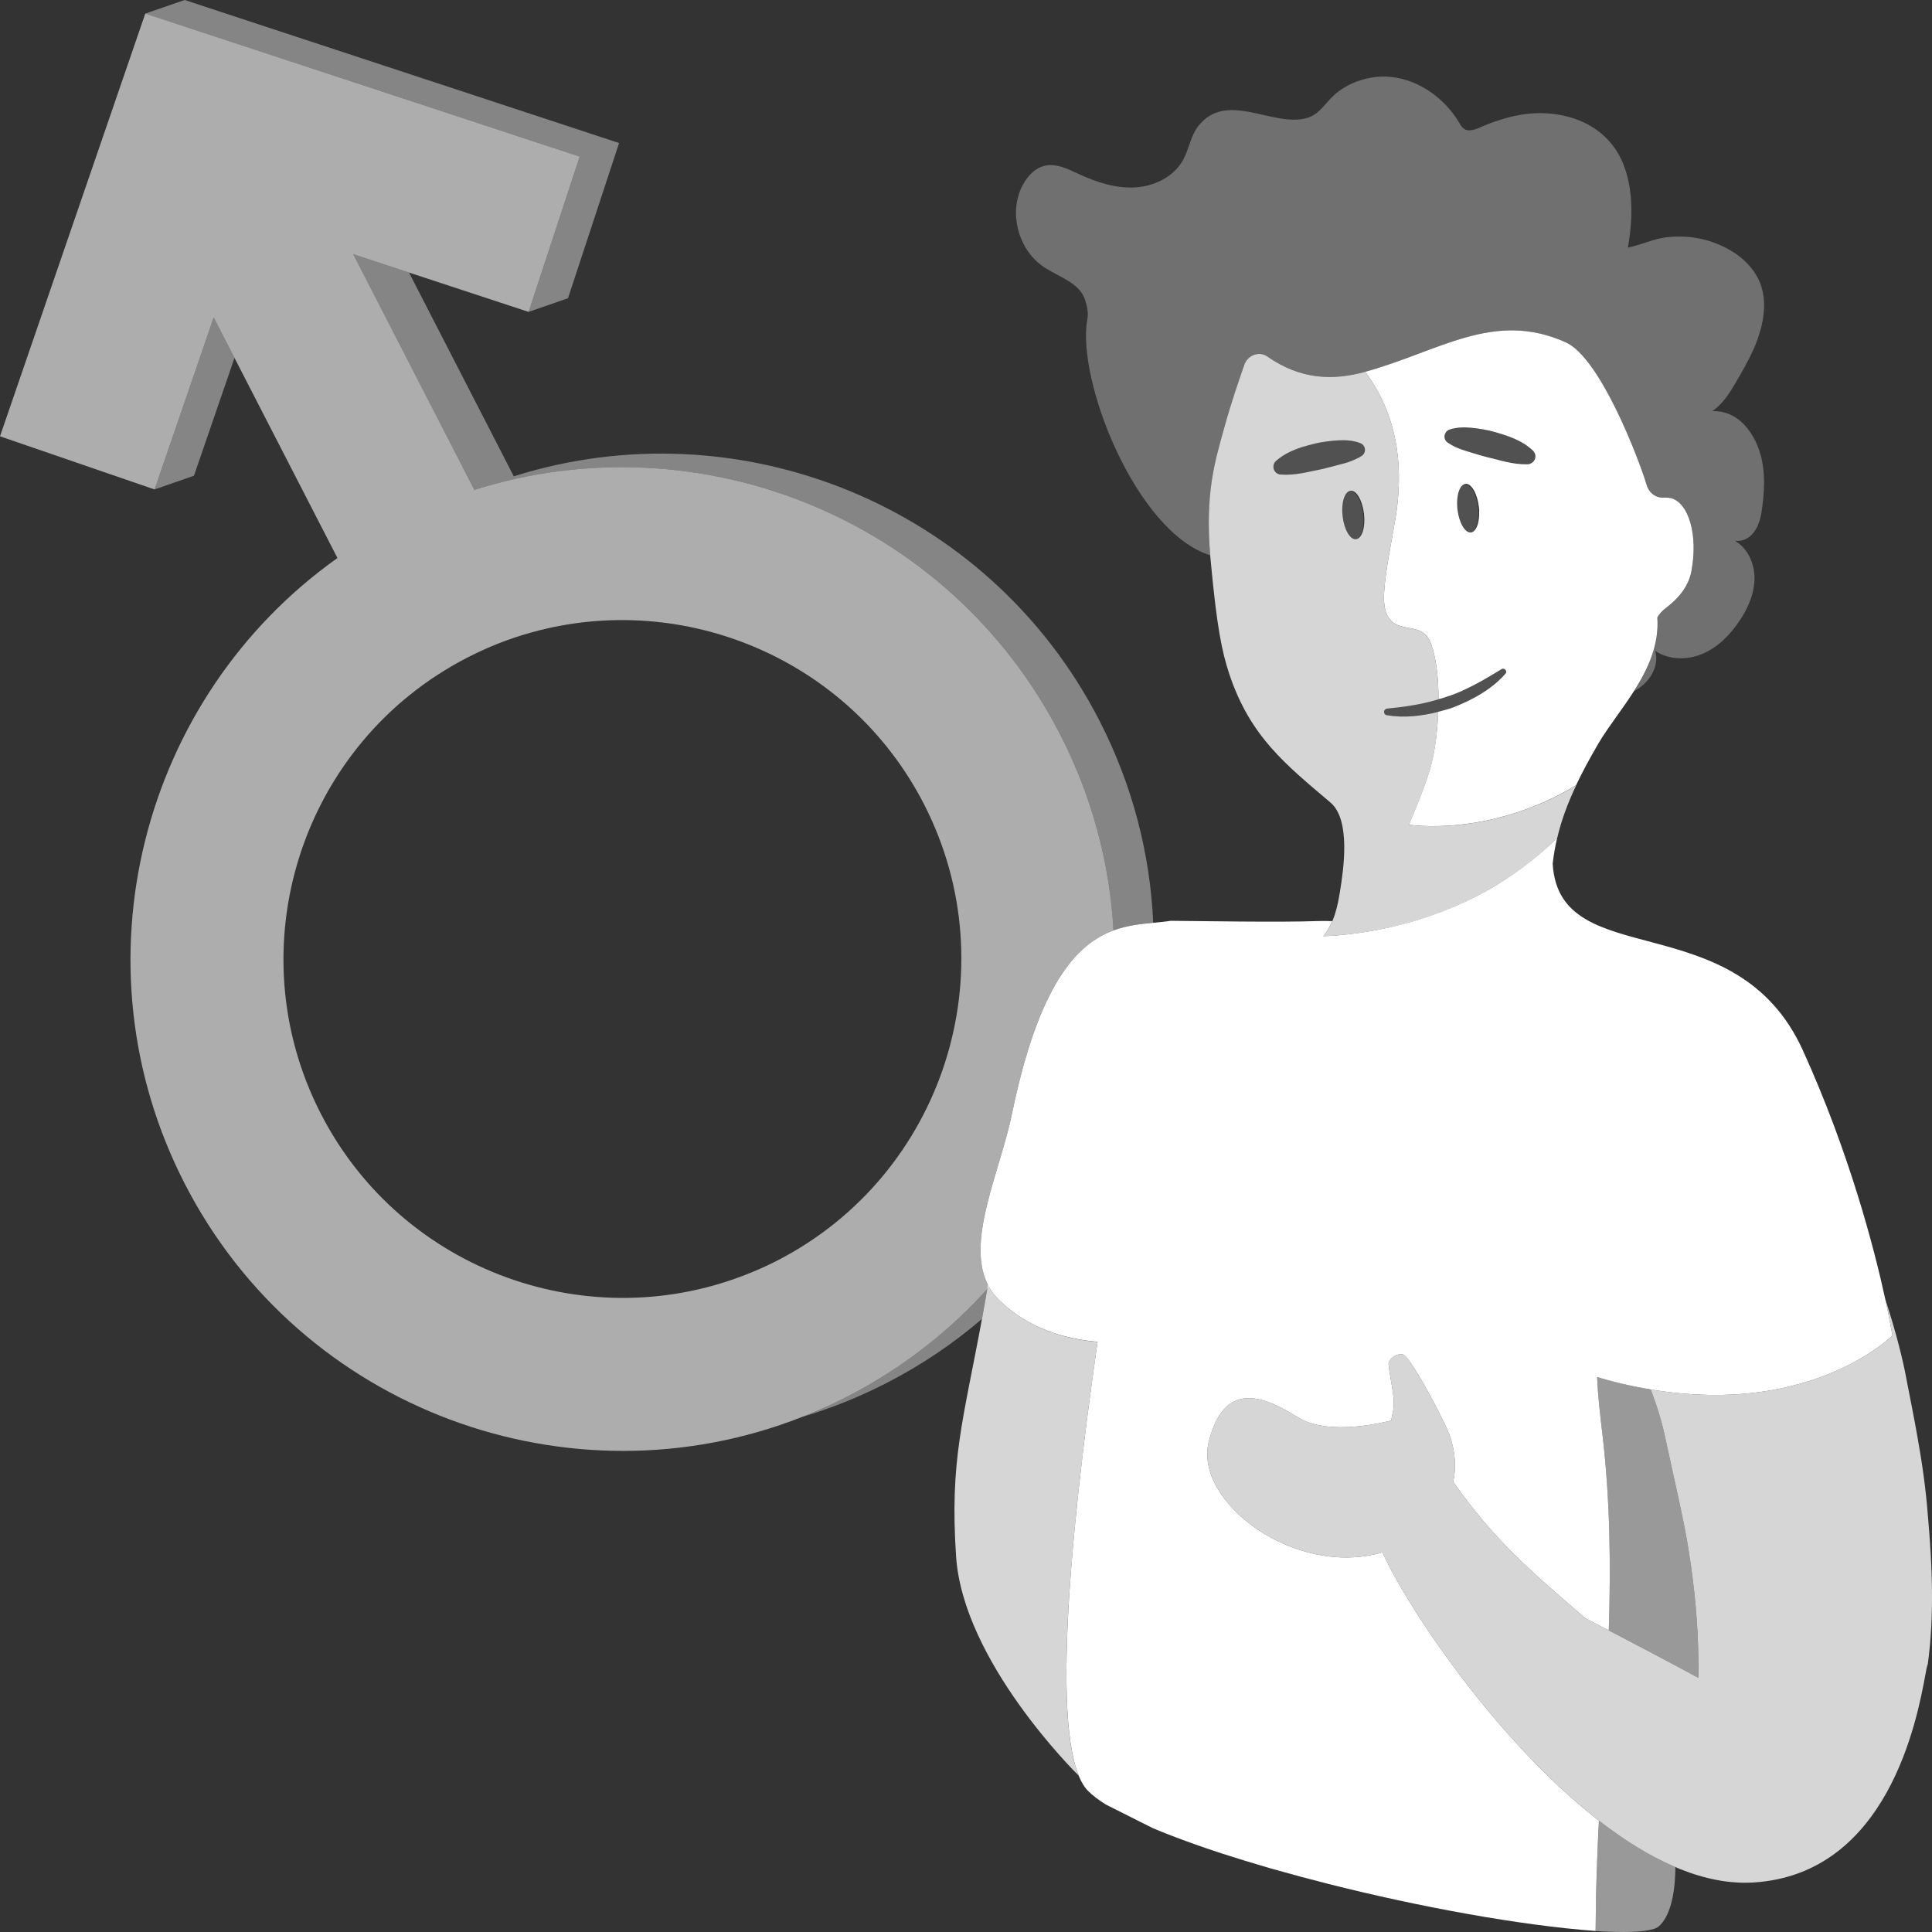 <svg viewBox="0 0 300 300" xmlns="http://www.w3.org/2000/svg"><rect x="0" y="0" width="300" height="300" fill="#333333" stroke="none"/><g fill="#fff"><path d="m 272.79 68.95 c 1.32 2.98 1.3 6.4 .87 9.65 -.16 1.32 -.4 2.66 -1.13 3.77 -.71 1.12 -1.83 1.78 -3.15 1.6 2.05 1.16 3.1 3.63 3.06 5.96 -.06 2.36 -1.05 4.59 -2.37 6.53 -1.44 2.13 -3.3 4.04 -5.68 5.05 -2.35 1.02 -5.23 1 -7.36 -.44 .67 2.47 -.97 5.07 -3.28 6.22 2.17 -3.41 3.91 -7.16 3.61 -11.39 .3 -.53 .73 -1.04 1.38 -1.53 1.74 -1.29 3.44 -3.18 3.91 -5.65 1.05 -5.54 -.36 -10.61 -3.2 -11.36 -.29 -.08 -.59 -.1 -.9 -.08 v -.02 h -.1 c -1.23 .14 -2.37 -.67 -2.73 -1.86 -1.26 -4.2 -7.24 -19.81 -12.58 -22.23 -11.19 -5.05 -19.64 1.4 -31.14 4.56 -4.97 1.38 -10.02 1.26 -15.21 -2.37 -1.28 -.89 -3.06 -.2 -3.57 1.28 -.01 .04 -.03 .08 -.04 .12 -.74 2.14 -1.98 5.62 -3.18 10.02 -1.38 5 -2.87 9.83 -2.08 19.45 -11.6 -3.65 -20.84 -27.38 -19.07 -36.71 .18 -.99 -.06 -2.03 -.37 -2.98 -.87 -2.65 -4.07 -3.53 -6.38 -5.07 -4.2 -2.78 -5.68 -9.06 -2.96 -13.3 .69 -1.07 1.68 -2.05 2.92 -2.39 1.86 -.51 3.79 .46 5.53 1.28 2.72 1.25 5.66 2.21 8.64 2.04 2.98 -.16 6 -1.62 7.46 -4.23 .94 -1.69 1.18 -3.74 2.35 -5.26 4.38 -5.61 11.46 .13 16.77 -1.25 2.07 -.53 2.86 -2.27 4.48 -3.71 1.61 -1.42 3.65 -2.25 5.66 -2.6 4.36 -.75 8.74 1.2 11.74 4.46 .67 .75 1.3 1.54 1.81 2.41 .44 .75 .77 1.34 1.68 1.32 .81 -.04 1.62 -.44 2.37 -.77 .91 -.38 1.83 -.69 2.76 -.97 3.71 -1.16 7.58 -1.3 11.21 -.06 3.55 1.21 6.39 3.75 7.73 7.52 1.4 3.91 1.26 8.37 .53 12.49 2 -.4 3.89 -1.34 5.94 -1.6 2.04 -.24 4.17 -.12 6.16 .42 2.98 .84 6.04 2.54 7.77 5.36 2.15 3.49 1.27 7.89 -.33 11.54 -.81 1.82 -1.8 3.54 -2.8 5.25 -.97 1.64 -2.06 3.36 -3.63 4.42 3.27 -.1 5.56 2.11 6.9 5.11 z" opacity=".3"/><path d="m 167.48 275.7 c -.55 -.54 -17.93 -17.76 -19.02 -34.02 -1 -14.96 1.1 -21.04 4.02 -36.88 .27 -1.45 .54 -2.99 .82 -4.63 .1 -.11 .19 -.21 .29 -.32 .26 .47 .57 .92 .93 1.34 .16 .2 .34 .39 .53 .58 .13 .13 .26 .26 .39 .37 4.38 4.16 9.87 5.79 14.99 6.23 -4.1 28.49 -6.87 57.6 -2.95 67.33 z" opacity=".8"/><path d="m 153.42 199.48 c .3 .6 .66 1.17 1.1 1.71 -.36 -.42 -.67 -.87 -.93 -1.34 -.1 .11 -.19 .21 -.29 .32 z" opacity=".8"/><path d="m 225.07 66.72 c 1.18 -.39 2.33 -.4 3.47 -.29 1.13 .12 2.26 .3 3.36 .57 2.17 .63 4.39 1.3 6.14 2.97 .49 .47 .5 1.24 .04 1.72 -.23 .24 -.53 .37 -.84 .38 h -.03 c -2.32 .07 -4.28 -.63 -6.34 -1.1 -1.02 -.27 -2.03 -.59 -3.04 -.89 -1.02 -.31 -2.02 -.68 -3.02 -1.36 l -.01 -.01 c -.51 -.35 -.64 -1.05 -.29 -1.56 .14 -.21 .35 -.36 .57 -.43 z" opacity=".15"/><ellipse cx="227.98" cy="78.9" opacity=".15" rx="1.67" ry="3.79" transform="matrix(.993 -.114 .114 .993 -7.53 26.61)"/><path d="m 211.42 70.82 c -1.02 .64 -2.04 .97 -3.07 1.24 -1.03 .26 -2.05 .54 -3.08 .77 -2.08 .39 -4.06 1.02 -6.38 .86 h -.02 c -.67 -.05 -1.18 -.63 -1.13 -1.3 .02 -.33 .18 -.63 .41 -.83 1.82 -1.61 4.05 -2.18 6.25 -2.73 1.11 -.24 2.24 -.37 3.38 -.45 1.13 -.07 2.29 -.01 3.45 .42 .58 .22 .88 .86 .66 1.45 -.09 .24 -.25 .43 -.45 .56 z" opacity=".15"/><ellipse cx="210.13" cy="79.97" opacity=".15" rx="1.67" ry="3.79" transform="matrix(.993 -.114 .114 .993 -7.77 24.57)"/><path d="m 259.45 77.36 c -.28 -.08 -.59 -.1 -.89 -.08 v -.02 h -.1 c -1.24 .14 -2.37 -.67 -2.74 -1.87 -1.26 -4.2 -7.24 -19.81 -12.57 -22.22 -11.19 -5.05 -19.65 1.4 -31.15 4.56 2.86 3.89 5.43 9.41 5.21 17.42 -.04 1.64 -.2 3.39 -.51 5.25 -.63 3.89 -1.52 7.75 -1.78 11.66 -.1 1.72 .1 3.71 1.5 4.68 1.38 .95 3.41 .57 4.7 1.62 .75 .59 1.1 1.52 1.36 2.43 .63 2.15 .89 4.93 .89 7.79 .43 -.12 .87 -.24 1.32 -.41 .97 -.3 1.93 -.69 2.86 -1.14 1.93 -.89 3.75 -1.99 5.6 -3.12 .22 -.14 .51 -.06 .65 .14 .12 .18 .1 .43 -.04 .57 -1.44 1.64 -3.24 2.9 -5.19 3.91 -1.05 .55 -2.15 1.03 -3.27 1.44 -.65 .2 -1.3 .39 -1.97 .55 -.12 3.18 -.55 6.33 -1.22 8.72 -.83 3.02 -3.33 8.82 -3.33 8.82 s 12.45 2.03 25.95 -6.12 c .99 -2.11 2.17 -4.26 3.49 -6.53 1.5 -2.54 3.67 -5.21 5.52 -8.13 2.17 -3.41 3.91 -7.16 3.61 -11.4 .3 -.53 .73 -1.03 1.38 -1.52 1.74 -1.3 3.45 -3.18 3.91 -5.66 1.05 -5.54 -.37 -10.61 -3.2 -11.36 z m -34.96 -10.2 c .14 -.22 .35 -.37 .57 -.45 1.2 -.39 2.35 -.39 3.47 -.28 1.14 .12 2.27 .3 3.37 .59 2.17 .63 4.38 1.28 6.14 2.96 .49 .47 .51 1.24 .04 1.72 -.24 .24 -.55 .37 -.85 .39 h -.02 c -2.33 .06 -4.28 -.65 -6.35 -1.12 -1.01 -.26 -2.03 -.59 -3.04 -.89 s -2.03 -.67 -3.02 -1.36 h -.02 c -.51 -.37 -.63 -1.05 -.28 -1.56 z m 3.06 7.97 c .91 -.1 1.85 1.5 2.09 3.59 .06 .45 .06 .89 .04 1.3 -.06 1.46 -.55 2.58 -1.28 2.66 -.91 .1 -1.85 -1.5 -2.09 -3.59 0 -.08 -.02 -.14 -.02 -.22 -.18 -1.97 .37 -3.63 1.26 -3.73 z"/><path d="m 233.76 104.64 c -2.24 2.53 -5.3 4.18 -8.45 5.34 -3.19 1.06 -6.62 1.64 -9.95 1.09 -.29 -.05 -.48 -.32 -.43 -.61 .04 -.24 .24 -.42 .47 -.44 3.19 -.32 6.32 -.76 9.29 -1.84 3.01 -.97 5.73 -2.58 8.47 -4.27 .22 -.14 .51 -.07 .65 .15 .11 .18 .09 .41 -.05 .56 z" opacity=".15"/><path d="m 293.85 207.36 v .01 l -.03 .03 c -.02 .01 -.04 .04 -.08 .07 -.33 .32 -1.45 1.33 -3.36 2.57 -.38 .25 -.79 .51 -1.24 .77 -.89 .52 -1.9 1.07 -3.04 1.61 s -2.41 1.07 -3.81 1.56 c -.35 .13 -.71 .25 -1.07 .37 -4 1.3 -8.97 2.26 -14.91 2.26 -.63 0 -1.27 -.01 -1.92 -.04 -1.09 -.03 -2.2 -.1 -3.35 -.21 -.68 -.06 -1.37 -.13 -2.07 -.22 -.86 -.1 -1.74 -.23 -2.64 -.38 v -.01 c -1.55 -.25 -3.16 -.57 -4.81 -.97 -1.24 -.29 -2.4 -.62 -3.52 -.95 .12 3.01 .49 6.05 .84 9.02 1.19 10.23 1.29 20.29 .97 30.32 -2.18 -1.14 -3.68 -1.92 -3.68 -1.92 l -1.57 -1.37 c -6.82 -5.91 -12.52 -10.7 -18.9 -19.78 .73 -3.41 -.21 -6.53 -.9 -8.07 -.99 -2.27 -4.95 -9.92 -6.63 -11.54 -.68 -.69 -2.61 .39 -2.51 1.37 .23 2.48 1.19 5.56 .63 7.53 -.04 .15 -.12 .56 -.22 1.19 -3.38 .83 -10.4 2.08 -14.56 -.54 -5.63 -3.55 -11.43 -5.49 -13.77 3.83 s 13.36 21.16 26.95 17.18 h .02 c 3.76 8.38 17.64 29.28 33.61 41.66 -.2 3.96 -.36 7.92 -.45 11.91 -.03 1.54 -.05 3.08 -.06 4.63 0 .2 0 .4 -.01 .59 -11.64 -.86 -27.22 -3.7 -41.55 -7.32 -.05 -.01 -.1 -.03 -.15 -.04 -2.84 -.72 -5.63 -1.47 -8.33 -2.24 l -.54 -.15 c -2.58 -.75 -5.07 -1.51 -7.45 -2.28 -.23 -.08 -.46 -.15 -.7 -.23 -2.3 -.76 -4.47 -1.53 -6.5 -2.3 -.23 -.09 -.46 -.17 -.68 -.26 -.99 -.38 -1.95 -.76 -2.85 -1.15 h -.01 l -7.28 -3.66 c -1.16 -.73 -2.11 -1.45 -2.79 -2.14 -5.92 -6.06 -3.03 -38.27 1.5 -69.72 -5.12 -.44 -10.61 -2.05 -14.99 -6.21 -.13 -.11 -.26 -.24 -.39 -.37 -.59 -.59 -1.08 -1.23 -1.46 -1.92 -3.84 -6.75 1.64 -17.68 3.55 -26.9 4.18 -20.27 10.12 -26.39 15.76 -28.48 2.13 -.78 4.23 -1 6.17 -1.18 .94 -.09 1.85 -.17 2.71 -.31 4.19 .03 16.96 .26 22.81 .04 .67 -.03 1.46 -.02 2.29 .01 -.35 .81 -.79 1.6 -1.39 2.34 1.37 -.05 2.99 -.17 4.82 -.41 1.83 -.23 3.85 -.58 5.99 -1.08 v -.01 c 1.95 -.45 3.99 -1.03 6.09 -1.77 .1 -.03 .19 -.07 .28 -.1 .89 -.31 1.79 -.66 2.69 -1.04 .22 -.09 .44 -.18 .67 -.28 .85 -.36 1.7 -.76 2.56 -1.18 .18 -.09 .36 -.17 .53 -.26 1.02 -.52 2.04 -1.07 3.05 -1.68 .17 -.1 .34 -.21 .5 -.31 .82 -.5 1.64 -1.03 2.45 -1.6 .31 -.21 .61 -.43 .92 -.66 .7 -.51 1.4 -1.05 2.09 -1.61 .29 -.24 .58 -.47 .87 -.71 .95 -.81 1.89 -1.66 2.8 -2.57 -.32 1.31 -.54 2.64 -.7 4 .98 17.23 28.39 6.01 38.84 28.98 7.26 15.98 11.09 30.8 12.79 38.59 v .01 c .01 .04 .02 .09 .03 .13 .08 .35 .15 .68 .22 1.01 .06 .33 .13 .63 .19 .92 .16 .77 .28 1.42 .38 1.96 .04 .17 .07 .33 .09 .48 .07 .35 .12 .62 .15 .82 .02 .09 .03 .16 .04 .21 .01 .1 .02 .15 .02 .15 z"/><path d="m 260.15 289.91 c 0 2.24 -.27 7.24 -2.61 9.24 -1.56 1.34 -9.78 .69 -9.78 .69 .01 -1.56 .04 -3.72 .07 -5.27 .01 -.02 0 -.03 .01 -.05 0 -.17 0 -.35 .01 -.52 .04 -1.65 .09 -3.31 .15 -4.96 0 -.07 .01 -.15 .01 -.23 .08 -2.04 .17 -4.07 .27 -6.1 3.78 2.93 7.68 5.39 11.59 7.08 .09 .04 .18 .08 .28 .12 z" opacity=".5"/><path d="m 263.73 260.11 c 0 .14 -.01 .29 -.01 .43 -3.6 -1.97 -9.91 -5.28 -13.91 -7.37 .32 -10.03 .22 -20.09 -.97 -30.32 -.35 -2.97 -.72 -6.01 -.84 -9.02 1.12 .33 2.28 .66 3.52 .95 1.65 .4 3.26 .72 4.81 .98 .93 2.47 1.72 4.96 2.26 7.56 l 2.17 9.9 c .28 1.31 .56 2.63 .82 3.96 .26 1.32 .5 2.65 .7 4 .84 5.35 1.37 10.78 1.44 16.26 .01 .89 .01 1.78 .01 2.67 z" opacity=".5"/><path d="m 218.79 128.07 s 2.5 -5.79 3.33 -8.82 c .67 -2.39 1.09 -5.53 1.21 -8.71 -2.59 .66 -5.31 .97 -7.97 .52 -.28 -.04 -.48 -.3 -.44 -.59 .04 -.24 .24 -.42 .49 -.44 2.71 -.27 5.39 -.65 7.96 -1.44 0 -2.86 -.26 -5.64 -.89 -7.79 -.26 -.91 -.61 -1.84 -1.36 -2.43 -1.29 -1.06 -3.32 -.67 -4.7 -1.62 -1.4 -.98 -1.6 -2.96 -1.5 -4.69 .26 -3.91 1.15 -7.76 1.78 -11.66 .31 -1.86 .47 -3.61 .51 -5.25 .22 -8.01 -2.35 -13.52 -5.21 -17.42 -4.97 1.38 -10.02 1.26 -15.21 -2.37 -1.28 -.89 -3.06 -.2 -3.57 1.28 -.01 .04 -.03 .08 -.04 .12 -.74 2.14 -1.98 5.62 -3.18 10.02 -1.38 5 -2.87 9.83 -2.08 19.45 .03 .29 .05 .59 .08 .89 .95 10.22 1.73 14.07 2.89 17.56 3.26 9.75 8.8 14.07 15.72 19.95 3.16 2.69 2.02 10.38 1.46 13.81 -.35 2.15 -.84 4.8 -2.58 6.93 7.75 -.26 23.91 -2.86 36.32 -15.27 .64 -2.74 1.64 -5.41 2.94 -8.15 -13.51 8.15 -25.96 6.12 -25.96 6.12 z m -8.23 -44.34 c -.91 .12 -1.85 -1.48 -2.09 -3.57 s .3 -3.85 1.24 -3.95 c .91 -.13 1.84 1.48 2.09 3.57 .24 2.08 -.31 3.85 -1.24 3.95 z m 1.32 -13.48 c -.08 .24 -.25 .42 -.45 .56 h -.02 c -.28 .19 -.55 .33 -.83 .45 -.73 .36 -1.48 .61 -2.23 .79 -1.04 .28 -2.05 .55 -3.08 .79 -2.07 .39 -4.06 1.01 -6.37 .85 h -.04 c -.67 -.04 -1.18 -.63 -1.12 -1.3 .02 -.34 .17 -.62 .41 -.83 1.2 -1.05 2.58 -1.66 4.01 -2.13 .73 -.22 1.48 -.42 2.24 -.6 1.11 -.25 2.25 -.37 3.36 -.45 1.14 -.06 2.29 -.02 3.47 .43 .57 .22 .87 .85 .65 1.44 z" opacity=".8"/><path d="m 36.41 55.58 l -6.29 18.29 -6.12 2.13 9.18 -26.71 z" opacity=".4"/><path d="m 96.13 22.21 l -7.93 24.1 -6.12 2.12 7.93 -24.11 -67.45 -22.21 6.12 -2.11 z" opacity=".4"/><path d="m 153.3 200.17 c -.28 1.64 -.55 3.18 -.82 4.63 -4.43 3.81 -9.36 7.15 -14.77 9.93 -4.3 2.21 -8.72 3.98 -13.21 5.31 2.39 -.93 4.75 -2 7.08 -3.19 8.42 -4.34 15.71 -10.03 21.72 -16.68 z" opacity=".4"/><path d="m 179.07 143.29 c -1.94 .18 -4.04 .4 -6.17 1.18 -.58 -10.34 -3.29 -20.71 -8.32 -30.49 -17.26 -33.56 -56.08 -48.92 -90.92 -37.91 l -18.82 -36.61 8.67 2.86 16.27 31.64 c 34.84 -11.01 73.67 4.35 90.92 37.9 5.18 10.08 7.9 20.78 8.37 31.43 z" opacity=".4"/><path d="m 164.58 113.98 c -17.26 -33.56 -56.08 -48.92 -90.92 -37.91 l -18.82 -36.61 8.67 2.86 18.57 6.11 7.93 -24.11 -67.45 -22.21 -22.56 65.64 24 8.25 9.18 -26.71 3.23 6.28 15.99 31.08 c -30.48 21.63 -41.27 63.03 -23.69 97.2 18.07 35.14 59.78 50.34 95.79 36.19 2.39 -.93 4.75 -2 7.08 -3.19 8.56 -4.41 15.94 -10.21 22.01 -17 -3.84 -6.75 1.64 -17.68 3.55 -26.9 4.18 -20.27 10.12 -26.39 15.76 -28.48 -.58 -10.34 -3.29 -20.71 -8.32 -30.49 z m -43.87 81.75 c -1.27 .66 -2.57 1.25 -3.88 1.79 -25.03 10.42 -54.37 0 -66.99 -24.54 -13.28 -25.81 -3.08 -57.6 22.73 -70.87 3.25 -1.68 6.61 -2.99 10.01 -3.92 23.53 -6.54 49.28 4.09 60.88 26.65 13.27 25.81 3.07 57.61 -22.75 70.89 z" opacity=".6"/><path d="m 299.34 258.44 c -.09 .12 -.21 .74 -.39 1.73 -1.26 6.77 -5.76 30.83 -26.66 32.14 -3.74 .23 -7.59 -.55 -11.43 -2.09 h -.01 c -.24 -.1 -.47 -.2 -.7 -.31 -.1 -.04 -.19 -.08 -.28 -.12 -3.91 -1.69 -7.81 -4.15 -11.59 -7.08 -15.97 -12.38 -29.85 -33.28 -33.61 -41.66 h -.02 c -13.59 3.98 -29.29 -7.86 -26.95 -17.18 s 8.14 -7.38 13.77 -3.83 c 4.16 2.62 11.18 1.37 14.56 .54 .1 -.63 .18 -1.04 .22 -1.19 .56 -1.97 -.4 -5.05 -.63 -7.53 -.1 -.98 1.83 -2.06 2.51 -1.37 1.68 1.62 5.64 9.27 6.63 11.54 .69 1.54 1.63 4.66 .9 8.07 6.38 9.08 12.08 13.87 18.9 19.78 l 1.57 1.37 s 1.5 .78 3.68 1.92 c 4 2.09 10.31 5.4 13.91 7.37 0 -.14 .01 -.29 .01 -.43 .01 -.9 .01 -1.78 -.01 -2.67 -.07 -5.48 -.6 -10.91 -1.44 -16.26 -.2 -1.35 -.44 -2.68 -.7 -4 -.26 -1.33 -.54 -2.65 -.82 -3.96 l -2.17 -9.9 c -.54 -2.6 -1.33 -5.09 -2.26 -7.56 .9 .15 1.78 .28 2.64 .38 .7 .09 1.39 .16 2.07 .22 1.15 .11 2.27 .18 3.35 .21 .65 .03 1.29 .04 1.92 .04 5.94 0 10.91 -.96 14.91 -2.26 .36 -.12 .72 -.24 1.07 -.37 1.4 -.49 2.67 -1.02 3.81 -1.56 s 2.15 -1.09 3.04 -1.61 c .45 -.26 .86 -.52 1.24 -.77 1.91 -1.24 3.03 -2.25 3.36 -2.57 .04 -.03 .06 -.06 .08 -.07 l .03 -.03 v -.01 s -.01 -.05 -.02 -.15 c -.01 -.05 -.02 -.12 -.04 -.21 -.03 -.2 -.08 -.47 -.15 -.82 -.02 -.15 -.05 -.31 -.09 -.48 -.1 -.54 -.22 -1.19 -.38 -1.96 -.06 -.29 -.13 -.59 -.19 -.92 -.07 -.33 -.14 -.66 -.22 -1.01 -.01 -.04 -.02 -.09 -.03 -.13 1.28 3.95 2.34 7.75 3.06 11.23 .64 3.39 1.32 6.6 1.94 10.16 .73 4.07 1.32 8.16 1.63 12.29 .68 7.69 1.02 15.49 -.02 23.08 z" opacity=".8"/></g></svg>